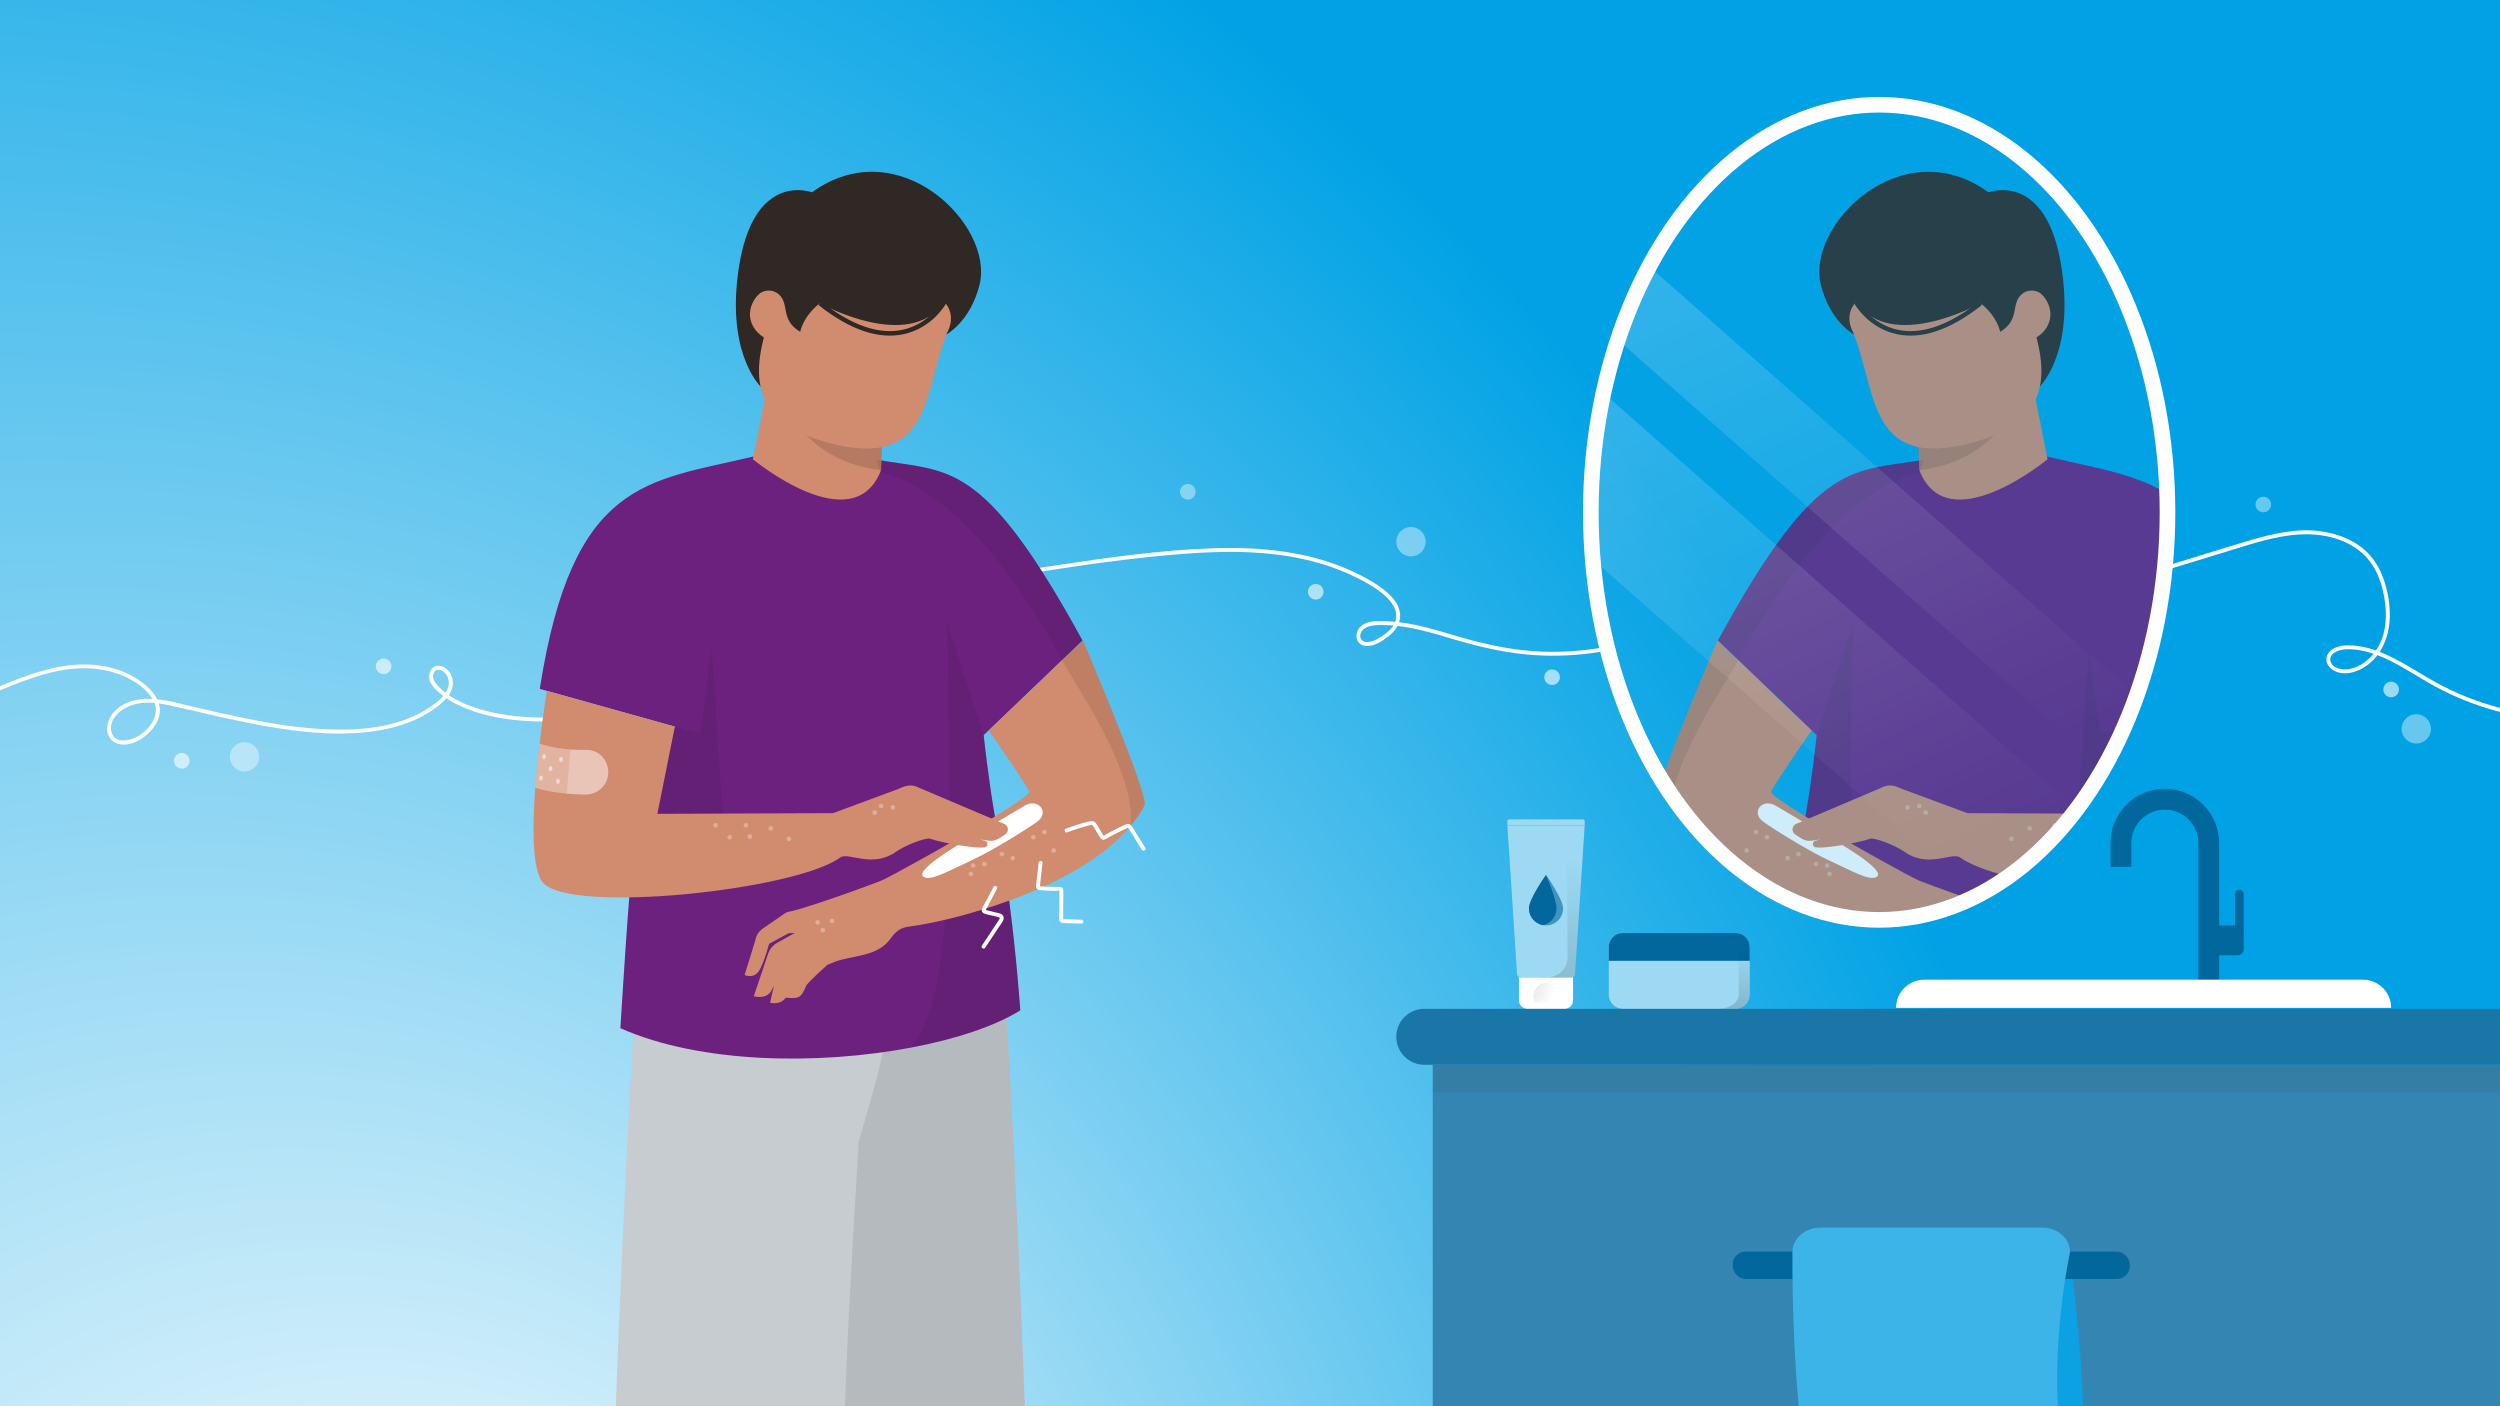 <?xml version="1.0" encoding="UTF-8"?><svg xmlns="http://www.w3.org/2000/svg" width="1920" height="1080" xmlns:xlink="http://www.w3.org/1999/xlink" viewBox="0 0 1920 1080"><rect x="0" y="0" width="1920" height="1080" fill="#808080" stroke="none"/><defs><radialGradient id="Unbenannter_Verlauf_12" cx="-5404.97" cy="1573.48" fx="-6061.42" fy="1534.75" r="1895.71" gradientTransform="translate(7505.73 1164.1) scale(.99 -.98)" gradientUnits="userSpaceOnUse"><stop offset="0" stop-color="#fff"/><stop offset="1" stop-color="#00a2e5"/></radialGradient><clipPath id="clippath"><path d="m1664.64,393.45c0,50.69-8.52,98.57-23.66,140.93-7.05,19.73-15.53,38.27-25.27,55.34-6.47,11.36-13.49,22.06-21.01,32.04-22.04,29.24-48.32,52.18-77.4,66.76-23.17,11.62-48.11,17.96-74.1,17.96-113.68,0-207.36-121.1-220-277.02h0c-.95-11.82-1.45-23.83-1.45-36.01,0-31.9,3.38-62.69,9.66-91.69,3.03-14.04,6.75-27.66,11.09-40.79,6.63-20.05,14.72-38.93,24.08-56.38,40.43-75.44,104.5-124.16,176.61-124.16,122.3,0,221.45,140.14,221.45,313.03Z" style="fill:none;"/></clipPath><radialGradient id="Unbenannter_Verlauf_15" cx="1539.58" cy="621.26" fx="1560.38" fy="704.23" r="85.53" gradientTransform="translate(2890) rotate(-180) scale(1 -1)" gradientUnits="userSpaceOnUse"><stop offset="0" stop-color="#0ba1e2" stop-opacity=".5"/><stop offset="1" stop-color="#0ba1e2" stop-opacity="0"/></radialGradient><linearGradient id="Unbenannter_Verlauf_2" x1="1276.88" y1="245.71" x2="1477.12" y2="670.12" gradientUnits="userSpaceOnUse"><stop offset="0" stop-color="#fff"/><stop offset="1" stop-color="#fff" stop-opacity="0"/></linearGradient><linearGradient id="Unbenannter_Verlauf_2-2" x1="1321.26" y1="142.32" x2="1532.33" y2="589.69" xlink:href="#Unbenannter_Verlauf_2"/><radialGradient id="Unbenannter_Verlauf_6" cx="1301.47" cy="751.15" fx="1301.47" fy="751.15" r="36.96" gradientTransform="translate(2460.31) rotate(-180) scale(1 -1)" gradientUnits="userSpaceOnUse"><stop offset="0" stop-color="#000" stop-opacity=".2"/><stop offset="1" stop-color="#000" stop-opacity="0"/></radialGradient><radialGradient id="Unbenannter_Verlauf_6-2" cx="1284.13" cy="791.56" fx="1284.13" fy="791.56" r="134.92" xlink:href="#Unbenannter_Verlauf_6"/><radialGradient id="Unbenannter_Verlauf_4" cx="1334.92" cy="785.76" fx="1334.92" fy="785.76" r="57.66" gradientUnits="userSpaceOnUse"><stop offset="0" stop-color="#000" stop-opacity=".2"/><stop offset="1" stop-color="#000" stop-opacity="0"/></radialGradient><radialGradient id="Unbenannter_Verlauf_15-2" cx="800.28" cy="621.26" fx="821.07" fy="704.23" r="85.53" gradientTransform="matrix(1,0,0,1,0,0)" xlink:href="#Unbenannter_Verlauf_15"/></defs><g id="HG"><rect width="1920" height="1080" transform="translate(1920 1080) rotate(180)" style="fill:url(#Unbenannter_Verlauf_12);"/></g><g id="Typ_2_-_trockene_Haut"><path d="m-.3,530.31c21.07-8.74,43.25-17.51,66.45-17.07,9.85.19,19.82,2.02,28.87,5.99,8.7,3.82,17.99,10.01,22.69,18.52,5.46,9.9-1.34,20.49-9.53,26.33-6.22,4.43-20.26,8.64-22.67-2.29-2.26-10.29,8.35-18.13,16.92-20.64,11.56-3.39,23.67-.43,35.07,2.18,23.73,5.44,47.4,11.23,71.44,15.18,22.34,3.67,45.26,6.09,67.9,4.27,20-1.61,40.26-6.74,56.81-18.49,6.9-4.9,15.38-12.36,14.01-21.82-.57-3.95-2.9-7.83-6.4-9.85-2.72-1.57-6.67-2.1-9.07.3-2.54,2.54-3.14,6.72-2.05,10.05,1.26,3.85,4.73,6.92,7.73,9.47,6.17,5.25,13.39,9.07,20.9,12.02,16.27,6.4,34.1,8.94,51.5,9.52,3.94.13,7.88.14,11.81.02,1.93-.06,1.93-3.06,0-3-17.39.5-35.12-1.14-51.9-5.88-8.15-2.3-16.15-5.4-23.36-9.87-3.49-2.16-6.78-4.66-9.69-7.56-3.07-3.06-6.13-7.21-3.59-11.6,2.24-3.88,7.27-.77,9.17,1.89,3.01,4.22,2.39,9.31-.18,13.57-2.64,4.37-6.81,7.68-10.95,10.56-4.1,2.86-8.45,5.34-12.98,7.45-18.87,8.83-40.24,11.15-60.86,10.79-24.31-.42-48.43-4.33-72.18-9.25-11.8-2.44-23.54-5.15-35.27-7.87-11.73-2.72-23.77-6.4-35.9-6.57-9.54-.13-19.76,2.53-26.49,9.67-5.6,5.95-8.61,16.85-1.25,22.76,6.68,5.36,16.81,2.03,23.03-2.4,7.33-5.21,14.05-13.83,12.94-23.34-1.1-9.41-9.59-16.84-17.04-21.77-8.06-5.33-17.42-8.62-26.93-10.18-21.72-3.56-43.4,1.98-63.66,9.59-5.41,2.04-10.77,4.22-16.11,6.44-1.76.73-.99,3.63.8,2.89H-.3Z" style="fill:#fff;"/><path d="m798.92,439.05c37.01-5.73,74.15-11.03,111.51-13.81,35.62-2.65,72.09-2.36,106.48,8.38,7.99,2.49,15.8,5.54,23.33,9.21,7.27,3.55,14.67,7.56,21.01,12.61,5.56,4.43,11.55,10.84,11.05,18.49-.49,7.62-7.49,12.7-13.52,16.23-2.75,1.61-5.98,3.04-9.23,2.93-3.7-.12-5.81-3.32-4.5-6.82,1.39-3.71,5.27-5.22,8.91-5.78,4.23-.65,8.66-.52,12.91-.3,17.62.89,34.59,6.37,51.41,11.3,17.01,4.99,34.25,9.06,51.9,10.93,17.23,1.83,34.6,1.5,51.77-.77,4.31-.57,8.61-1.26,12.89-2.04,1.9-.35,1.09-3.24-.8-2.89-18.72,3.41-37.76,4.73-56.76,3.34-19.14-1.4-37.87-5.53-56.26-10.89-17.86-5.2-35.82-11.12-54.55-12-7.07-.33-17.51-1.11-22.51,5.09-3.92,4.85-2.61,12.57,4.16,13.69,6.58,1.09,13.42-3.51,18.32-7.35,5.68-4.46,9.85-10.73,8.67-18.23-1.19-7.5-7.07-13.5-12.85-17.92-6.79-5.19-14.5-9.39-22.21-13.03-33.79-15.98-71.73-19.61-108.67-18.34-39.79,1.37-79.5,6.97-118.83,12.88-4.81.72-9.61,1.46-14.42,2.2-1.9.29-1.09,3.19.8,2.89h0Z" style="fill:#fff;"/><path d="m1659.74,439.01c17.81-5.46,35.62-10.92,53.43-16.38,17.07-5.23,34.34-11,52.28-12.14,14.66-.93,29.89,1.58,42.44,9.56,6.17,3.92,11.37,9.16,15.13,15.44,4.16,6.98,6.57,14.86,8.02,22.82,2.8,15.45,1.64,33-9.33,45.19-4.65,5.16-10.72,9.05-17.61,10.34-4.76.89-13.08-.34-14.32-6.13-1.37-6.39,7.11-8.84,11.85-9.07,7.58-.36,15.24,1.31,22.35,3.82,14.73,5.18,27.75,14.18,41.19,21.93,28.95,16.7,61.6,26.62,94.96,28.73,4.12.26,8.24.39,12.37.42,1.93.01,1.93-2.99,0-3-35.57-.21-70.99-9.4-102.12-26.65-14.32-7.94-27.84-17.53-43.2-23.44-7.41-2.85-15.24-4.71-23.2-4.83-5.78-.09-13.59,1.26-16.41,7.08-2.97,6.13,1.81,11.53,7.43,13.45,6.42,2.2,13.47.34,19.23-2.84,14.1-7.79,20.66-23.64,21.1-39.15.24-8.59-1.07-17.34-3.48-25.58-2.3-7.86-5.89-15.39-11.27-21.61-9.78-11.32-24.41-17.22-38.98-19.07-18.07-2.29-36.26,2-53.5,7.05-18.55,5.44-37,11.29-55.48,16.96-4.55,1.4-9.1,2.79-13.65,4.19-1.84.56-1.06,3.46.8,2.89h0Z" style="fill:#fff;"/><circle cx="187.77" cy="581.24" r="11.28" style="fill:#fff; opacity:.4;"/><circle cx="1083.63" cy="416.01" r="11.28" style="fill:#fff; opacity:.4;"/><circle cx="1855.7" cy="559.77" r="11.28" style="fill:#fff; opacity:.4;"/><circle cx="294.61" cy="511.72" r="6" style="fill:#fff; opacity:.6;"/><circle cx="1010.48" cy="454.47" r="6" style="fill:#fff; opacity:.6;"/><circle cx="912.25" cy="377.67" r="6" style="fill:#fff; opacity:.4;"/><circle cx="1192" cy="520.1" r="6" style="fill:#fff; opacity:.6;"/><circle cx="1836.41" cy="529.51" r="6" style="fill:#fff; opacity:.6;"/><circle cx="1738.22" cy="387.46" r="6" style="fill:#fff; opacity:.4;"/><circle cx="139.62" cy="584.27" r="6" style="fill:#fff; opacity:.6;"/><g style="clip-path:url(#clippath); fill:none;"><path d="m1362.41,1114.33h176.54s33.43-76.09,20.77-268.87c-12.65-192.77-105.78-136.97-105.78-136.97l-74.36,44.32s-.03.38-.08,1.14c-.89,12.48-8.86,127.16-16.32,338.17-.26,7.29-.51,14.69-.77,22.21Z" style="fill:#c7ccd0;"/><path d="m1362.41,1114.33h176.54s33.43-76.09,20.77-268.87c-12.65-192.77-105.78-136.97-105.78-136.97l-74.44,45.46c-.89,12.48-8.86,127.16-16.32,338.17-.26,7.29-.51,14.69-.77,22.21Z" style="fill:#1c1c1b; opacity:.1;"/><path d="m1661.48,755.65s9.33,120.25,17.45,358.68h-176.54s1.3-36.68-11.19-236.93c-.32-5.12-34.38-104.08-23.97-137.81,10.04-32.56,64.55,0,64.55,0l129.7,16.06Z" style="fill:#c7ccd0;"/><path d="m1335.11,507.03l60.11,57.53s-3.22,31.35-8.62,62.5c-.99,5.69-2.05,11.37-3.17,16.86-3.02,14.75-5.61,31.39-7.78,47.76-5.73,43.06-8.54,84.25-8.54,84.25,19.2,12.01,49.11,22.05,83.88,28.63,70.66,13.39,161.41,12.53,223.25-14.9,0,0-7.02-116.95-10.29-136.44-7.97-47.37-31.54-95.15-31.54-95.15l103.74-28.98c-25.17-161.25-82.79-159.1-163.58-178.38-.11-.02-.93-.07-2.34-.13-11.64-.66-63.51-2.99-91.38,2.19h-.02c-.38.07-.76.14-1.14.21-55.3,10.03-81.08-2.53-158.36,138.95l15.78,15.1Z" style="fill:#6c217e;"/><path d="m1367.11,775.93c19.2,12.01,49.11,22.05,83.88,28.63-9.08-9.92-23.42-37.74-27.05-115.31-5.43-115.91,0-213.03,0-213.03l-28.72,88.34s-3.22,31.35-8.62,62.5c-.99,5.69-2.05,11.37-3.17,16.86-3.02,14.75-5.61,31.39-7.78,47.76-5.73,43.06-8.54,84.25-8.54,84.25Z" style="fill:#1c1c1b; opacity:.1;"/><polygon points="1632.41 558.07 1612.8 563.27 1604.17 497.39 1595.19 632.01 1650.79 629.31 1632.41 558.07" style="fill:#1c1c1b; opacity:.1;"/><path d="m1527.13,147.69s48.21-18.55,57.36,67.27c6.47,60.66-19.07,83.04-19.07,83.04l-10.83-53.04-15.63-31.84-26.86-42.9,15.05-22.53Z" style="fill:#2f2824;"/><path d="m1472.33,320.39l.04.98.51,12.18.53,12.57.62,14.94c21.44,55.37,98.49-8.37,98.49-8.37l-21.49-107.83-64.82,56.8-13.88,18.73Z" style="fill:#d18b6e;"/><g style="fill:none; opacity:.15;"><path d="m1472.88,333.55l.53,12.57.62,14.94c50.95-5.67,69.08-42.03,69.08-42.03l-70.23,14.52Z" style="fill:#1c1c1b;"/></g><path d="m1420.38,249.02c22.53,46.32,9.68,114.49,96.08,90.5,78.94-21.92,46.3-81.15,35.05-120.41-5.65-19.71-29.87-47.98-76.02-33.71-57.67,17.83-64.2,44.91-55.1,63.62Z" style="fill:#d18b6e;"/><path d="m1544.83,241.3c-4.21-10.06,3.88-21.58,14.66-19.85,3.33.53,6.64,2.17,9.54,5.56,11.81,13.83,4.58,31.8-15.05,36.13l-9.14-21.84Z" style="fill:#d18b6e;"/><path d="m1527.13,147.69c-66.62-48.16-140.07,25.29-128.75,70.87,7.15,28.77,25.63,38.38,25.63,38.38-9.02-15.68,1.44-24.97,1.44-24.97,27.15,39.17,95.65.91,95.65.91,13.18,10.47,15.02,21.97,15.02,21.97,15.58-9.32,7.95-21.4,16.5-28.83,5.69-4.93,13.44-2.8,16.45.96,5.85,7.31-41.93-79.29-41.93-79.29Z" style="fill:#2f2824;"/><path d="m1486.67,254.48c-10.36,3.39-20.18,4.15-29.42,2.27-22.51-4.58-32.88-23.17-33.32-23.96l3.02-1.65c.1.18,10.1,18.01,31.03,22.24,18.2,3.68,39.08-3.67,62.04-21.86l2.14,2.7c-12.4,9.82-24.26,16.58-35.5,20.25Z" style="fill:#2f2824;"/><path d="m1271.68,618.48c2.96,5.69,6.68,11.1,11.02,16.24,21.52,25.5,58.25,44.29,92.95,56.96,30.35,11.09,59.14,17.5,74.85,19.64,5.84.77,10.53,1.31,16.31,9.57,9.96,14.24,30.35,12.81,42.96,17.85,3.31,1.32,5.4,2.15,5.55,2.28,1.05.98,15.31,13.66,16.31,16.21,3.88,9.82,6.37,9.73,15.65,8.98,4.14,6.07,11.97,3.87,11.97,3.87l-2.9-13.05c.65,1.42.77,1.67,2.08,3.97,3.97,7.02,13.35,4.09,13.35,4.09l-11.01-32.72c-.92-2.75-2.63-5.14-4.9-6.91-.59-.5-1.23-.92-1.91-1.3l-13.66-7.67,4.75.24,14.97,8.08s4.38,16.4,8.19,21.45c4.27,5.66,10.63,2.52,10.63,2.52l-8.19-26.49c-.07-.51-.2-1.02-.32-1.51-.83-3.07-2.72-5.77-5.39-7.61l-17.33-11.91c-.77-.54-1.64-.88-2.59-1.01-6.75-1-39.62-11.88-70.83-23.79-5.39-2.06-55.64-29.78-87.59-49.4-15.27-9.36-26.35-16.88-26.38-18.86,0-2.54,31.08-47.19,31.08-47.19l-56.26-53.85-16.03-15.34s-3.97,9.31-9.63,22.9c-3.51,8.45-7.68,18.57-11.95,29.12-13.42,33.21-27.77,70.76-25.75,74.64Z" style="fill:#d18b6e;"/><path d="m1354,630.93c6.31,4.7,34.22,22.35,51.37,30.19,8.27,3.78,15.87,7.69,22.08,10.26h.02c6.66,2.75,11.7,3.95,14.22,1.77,6.75-5.85-36.32-29.75-36.32-29.75,0,0-34.67-20.43-41.6-24.61-1.67-1.01-3.31-1.56-4.84-1.73-7.92-.96-12.96,7.89-4.93,13.87Z" style="fill:#fff;"/><path d="m1378.75,640.88c1.48.96,3.09,2,4.68,3.04,2.32,1.5,5.1,2.12,7.84,1.74l7.1-1-4.12,1.04c-2.2.56-2.66,3.49-.74,4.69l.03.02c3.68,2.27,34.92-3.23,42.69-6.28,2.93-1.14,18.82,4.74,26.27,10,18.46,13.03,36.85-.04,42.87,4.4,34.19,25.2,207.11,43.57,228.24,19.43,8.29-9.47,8.36-41.29,6.01-72.94-.88-11.73-2.08-23.43-3.33-33.97-2.7-23-5.59-40.44-5.59-40.44l-98.29,27.46,13.42,66.95-134.85-.52-50.54-18.71c-6.18-2.91-10.11-3.65-16.18-.53l-65.11,27.62c-3.16,1.63-3.39,6.07-.4,8Z" style="fill:#d18b6e;"/><circle cx="1518.79" cy="714.36" r="1.78" style="fill:#fff; opacity:.3;"/><circle cx="1511.74" cy="707.32" r="1.78" style="fill:#fff; opacity:.3;"/><circle cx="1478.93" cy="624.03" r="1.78" style="fill:#fff; opacity:.3;"/><circle cx="1474.04" cy="619.01" r="1.78" style="fill:#fff; opacity:.3;"/><circle cx="1590.29" cy="643" r="1.78" style="fill:#fff; opacity:.3;"/><circle cx="1601.14" cy="633.85" r="1.78" style="fill:#fff; opacity:.3;"/><circle cx="1574.81" cy="642.46" r="1.78" style="fill:#fff; opacity:.3;"/><circle cx="1558.79" cy="636.14" r="1.78" style="fill:#fff; opacity:.3;"/><circle cx="1544.84" cy="644.24" r="1.78" style="fill:#fff; opacity:.3;"/><circle cx="1577.81" cy="633.85" r="1.78" style="fill:#fff; opacity:.3;"/><circle cx="1465.01" cy="620.07" r="1.78" style="fill:#fff; opacity:.3;"/><circle cx="1403.29" cy="664.77" r="1.78" style="fill:#fff; opacity:.3;"/><circle cx="1394.62" cy="663.64" r="1.78" style="fill:#fff; opacity:.3;"/><circle cx="1405.07" cy="671.18" r="1.78" style="fill:#fff; opacity:.3;"/><circle cx="1381.17" cy="655.95" r="1.78" style="fill:#fff; opacity:.3;"/><circle cx="1372.9" cy="659.03" r="1.78" style="fill:#fff; opacity:.3;"/><circle cx="1341.47" cy="653.18" r="1.78" style="fill:#fff; opacity:.3;"/><circle cx="1357.07" cy="643" r="1.78" style="fill:#fff; opacity:.3;"/><circle cx="1348.55" cy="639.01" r="1.78" style="fill:#fff; opacity:.3;"/><circle cx="1522.74" cy="708.35" r="1.78" style="fill:#fff; opacity:.3;"/><path d="m1319.33,491.93l15.78,15.1c73.25-137.19,138.93-143.82,138.93-143.82l3.65-10.23c-55.3,10.03-81.08-2.53-158.36,138.95Z" style="fill:#1c1c1b; opacity:.1;"/><path d="m1271.68,618.48c2.96,5.69,6.68,11.1,11.02,16.24-5.77-41.1,42.77-109.56,51.84-126.62.17-.32.34-.63.5-.94l-16.03-15.34s-3.97,9.31-9.63,22.9c-3.51,8.45-7.68,18.57-11.95,29.12-13.42,33.21-27.77,70.76-25.75,74.64Z" style="fill:#1c1c1b; opacity:.1;"/><path d="m1683.71,595.56c1.28,8.82,9.08,14.96,17.98,14.67,5.66-.18,9.35-.3,13.78-.73,2.96-.3,6.26-.75,10.68-1.45,5.05-.8,9.7-1.94,13.47-3.03-.88-11.73-2.08-23.43-3.33-33.97-3.59,1.28-8.23,2.61-13.5,3.39-4.11.61-7.36.97-10.15,1.18-5.04.39-8.59.31-12.97.34-10.05.08-17.4,9.66-15.96,19.6Z" style="fill:#fff; opacity:.5;"/><path d="m1712.64,575.62l2.83,33.88c2.96-.3,6.26-.75,10.68-1.45,5.05-.8,9.7-1.94,13.47-3.03-.88-11.73-2.08-23.43-3.33-33.97-3.59,1.28-8.23,2.61-13.5,3.39-4.11.61-7.36.97-10.15,1.18Z" style="fill:#d18b6e; opacity:.3;"/><ellipse cx="1719.85" cy="583.24" rx="1.43" ry="2" transform="translate(-37.28 124.38) rotate(-4.1)" style="fill:#fff; opacity:.5;"/><ellipse cx="1722.2" cy="600.02" rx="1.43" ry="2" transform="translate(-38.47 124.59) rotate(-4.1)" style="fill:#fff; opacity:.5;"/><ellipse cx="1727.9" cy="590.28" rx="1.43" ry="2" transform="translate(-37.76 124.97) rotate(-4.1)" style="fill:#fff; opacity:.5;"/><ellipse cx="1732.94" cy="581.08" rx="1.43" ry="2" transform="translate(-37.09 125.31) rotate(-4.1)" style="fill:#fff; opacity:.5;"/><ellipse cx="1735.2" cy="597.56" rx="1.43" ry="2" transform="translate(-38.26 125.51) rotate(-4.1)" style="fill:#fff; opacity:.5;"/><path d="m1354,630.93c6.31,4.7,34.22,22.35,51.37,30.19,8.27,3.78,15.87,7.69,22.08,10.26h.02l-38.03-20.4s-30.67-20.1-35.26-25.17c-4.2-4.65,3.44-8.19,4.75-8.75-7.92-.96-12.96,7.89-4.93,13.87Z" style="fill:url(#Unbenannter_Verlauf_15);"/></g><path d="m1664.64,393.45c0,50.69-8.52,98.57-23.66,140.93-7.05,19.73-15.53,38.27-25.27,55.34-6.47,11.36-13.49,22.06-21.01,32.04-22.04,29.24-48.32,52.18-77.4,66.76-23.17,11.62-48.11,17.96-74.1,17.96-113.68,0-207.36-121.1-220-277.02h0c-.95-11.82-1.45-23.83-1.45-36.01,0-31.9,3.38-62.69,9.66-91.69,3.03-14.04,6.75-27.66,11.09-40.79,6.63-20.05,14.72-38.93,24.08-56.38,40.43-75.44,104.5-124.16,176.61-124.16,122.3,0,221.45,140.14,221.45,313.03Z" style="fill:#0ba1e2; opacity:.2;"/><ellipse cx="1443.19" cy="393.45" rx="221.45" ry="313.02" style="fill:none; stroke:#fff; stroke-miterlimit:10; stroke-width:12px;"/><path d="m1594.69,621.76c-22.04,29.24-48.32,52.18-77.4,66.76l-294.1-259.06h0c-.95-11.82-1.45-23.83-1.45-36.01,0-31.9,3.38-62.69,9.66-91.69l363.29,320Z" style="fill:url(#Unbenannter_Verlauf_2); opacity:.2;"/><path d="m1640.97,534.38c-7.05,19.73-15.53,38.27-25.27,55.34l-373.21-328.75c6.63-20.05,14.72-38.93,24.08-56.38l374.4,329.79Z" style="fill:url(#Unbenannter_Verlauf_2-2); opacity:.2;"/><path d="m1093.81,774.79h832.77v42.92h-832.77c-11.84,0-21.46-9.62-21.46-21.46h0c0-11.84,9.62-21.46,21.46-21.46Z" style="fill:#01679d;"/><path d="m1093.81,774.79h832.77v42.92h-832.77c-11.84,0-21.46-9.62-21.46-21.46h0c0-11.84,9.62-21.46,21.46-21.46Z" style="fill:#fff; opacity:.1;"/><rect x="1100.39" y="817.8" width="826.19" height="275.27" style="fill:#01679d;"/><rect x="1100.39" y="817.8" width="823.64" height="21.18" style="opacity:.1;"/><rect x="1100.39" y="817.8" width="826.19" height="275.27" style="fill:#fff; opacity:.2;"/><path d="m1589.77,964.12s15.37,112.68,8.68,172.94h-54.05v-161.19l45.37-11.75Z" style="fill:#0ba1e2;"/><path d="m1628.86,665.71v-18.21c0-18.62,15.1-33.72,33.72-33.72h0c18.62,0,33.72,15.1,33.72,33.72v115.72" style="fill:none; stroke:#01679d; stroke-miterlimit:10; stroke-width:16px;"/><path d="m1477.85,752.4h336.91c11.95,0,21.65,9.7,21.65,21.65h-380.22c0-11.95,9.7-21.65,21.65-21.65Z" style="fill:#fff;"/><path d="m1703.99,710.74h14.55c2.54,0,4.61,2.07,4.61,4.61v13.69c0,2.54-2.07,4.61-4.61,4.61h-14.55v-22.91h0Z" style="fill:#01679d;"/><path d="m1719.87,683.35h0c1.81,0,3.28,1.47,3.28,3.28v28.72h-6.56v-28.72c0-1.81,1.47-3.28,3.28-3.28Z" style="fill:#01679d;"/><path d="m1166.58,749.58v18.78c0,3.5,2.84,6.33,6.33,6.33h28.87c3.5,0,6.33-2.84,6.33-6.33v-18.78s-41.53,0-41.53,0Z" style="fill:#fff;"/><path d="m1177.62,765.66c0-5.95,4.36-10.77,9.73-10.77s9.73,4.82,9.73,10.77-4.36,4.43-9.73,4.43c-5.37,0-9.73,1.52-9.73-4.43Z" style="fill:url(#Unbenannter_Verlauf_6);"/><g style="fill:none; opacity:.15;"><rect x="1166.58" y="765.18" width="41.53" height=".45"/></g><g style="fill:none; opacity:.15;"><rect x="1166.58" y="749.58" width="41.53" height="4.32"/></g><path d="m1157.63,629.24h59.44v3.43c0,.84-.68,1.53-1.53,1.53h-56.39c-.84,0-1.53-.68-1.53-1.53v-3.43h0Z" transform="translate(2374.7 1263.43) rotate(-180)" style="fill:#0ba1e2;"/><path d="m1157.63,629.24h59.44v3.43c0,.84-.68,1.53-1.53,1.53h-56.39c-.84,0-1.53-.68-1.53-1.53v-3.43h0Z" transform="translate(2374.7 1263.43) rotate(-180)" style="fill:#fff; opacity:.6;"/><path d="m1157.63,634.19l7.27,111.49.15,2.38c.09,1.44,1.29,2.57,2.74,2.57h39.11c1.45,0,2.65-1.12,2.74-2.57l7.42-113.87h-59.43Z" style="fill:#0ba1e2;"/><path d="m1157.63,634.19l7.27,111.49.15,2.38c.09,1.44,1.29,2.57,2.74,2.57h39.11c1.45,0,2.65-1.12,2.74-2.57l7.42-113.87h-59.43Z" style="fill:#fff; opacity:.6;"/><path d="m1190.37,750.63h16.53c1.45,0,2.65-1.12,2.74-2.57l7.42-113.87h-13.54c.1,28.52.32,90.78.32,100.97,0,13.29-13.48,15.47-13.48,15.47Z" style="fill:url(#Unbenannter_Verlauf_6-2);"/><g style="fill:none; opacity:.5;"><g style="fill:none; opacity:.1;"><rect x="1213.08" y="630.15" width="1.4" height="3.26"/></g><g style="fill:none; opacity:.1;"><rect x="1210.66" y="630.15" width="1.4" height="3.26"/></g><g style="fill:none; opacity:.1;"><rect x="1208.24" y="630.15" width="1.4" height="3.26"/></g><g style="fill:none; opacity:.1;"><rect x="1205.82" y="630.15" width="1.4" height="3.26"/></g><g style="fill:none; opacity:.1;"><rect x="1203.4" y="630.15" width="1.4" height="3.26"/></g><g style="fill:none; opacity:.1;"><rect x="1200.98" y="630.15" width="1.4" height="3.26"/></g><g style="fill:none; opacity:.1;"><rect x="1198.56" y="630.15" width="1.4" height="3.26"/></g><g style="fill:none; opacity:.1;"><rect x="1196.14" y="630.15" width="1.4" height="3.26"/></g><g style="fill:none; opacity:.1;"><rect x="1193.72" y="630.15" width="1.4" height="3.26"/></g><g style="fill:none; opacity:.1;"><rect x="1191.3" y="630.15" width="1.4" height="3.26"/></g><g style="fill:none; opacity:.1;"><rect x="1188.88" y="630.15" width="1.4" height="3.26"/></g><g style="fill:none; opacity:.1;"><rect x="1186.47" y="630.15" width="1.4" height="3.26"/></g><g style="fill:none; opacity:.1;"><rect x="1184.05" y="630.15" width="1.4" height="3.26"/></g><g style="fill:none; opacity:.1;"><rect x="1181.63" y="630.15" width="1.4" height="3.26"/></g><g style="fill:none; opacity:.1;"><rect x="1179.21" y="630.15" width="1.4" height="3.26"/></g><g style="fill:none; opacity:.1;"><rect x="1176.79" y="630.15" width="1.4" height="3.26"/></g><g style="fill:none; opacity:.1;"><rect x="1174.37" y="630.15" width="1.4" height="3.26"/></g><g style="fill:none; opacity:.1;"><rect x="1171.95" y="630.15" width="1.4" height="3.26"/></g><g style="fill:none; opacity:.1;"><rect x="1169.53" y="630.15" width="1.4" height="3.26"/></g><g style="fill:none; opacity:.1;"><rect x="1167.11" y="630.15" width="1.4" height="3.26"/></g><g style="fill:none; opacity:.1;"><rect x="1164.69" y="630.15" width="1.4" height="3.26"/></g><g style="fill:none; opacity:.1;"><rect x="1162.27" y="630.15" width="1.4" height="3.26"/></g><g style="fill:none; opacity:.1;"><rect x="1159.85" y="630.15" width="1.4" height="3.26"/></g></g><path d="m1200.46,697.63c0,7.24-5.87,13.11-13.11,13.11-.86,0-1.7-.08-2.52-.24-6.03-1.18-10.59-6.49-10.59-12.87,0-7.03,12.3-24.5,13.07-25.58.03-.04.04-.05.04-.05h.01c.4.57,13.1,18.5,13.1,25.63Z" style="fill:#01679d; opacity:.6;"/><path d="m1195.41,697.63c0,6.38-4.55,11.69-10.59,12.87-6.03-1.18-10.59-6.49-10.59-12.87,0-7.03,12.3-24.5,13.07-25.58.03-.04.04-.05.04-.05h.01c.24.57,8.05,18.5,8.05,25.63Z" style="fill:#01679d;"/><path d="m1235.5,727.44v36.38c0,6.01,4.74,10.88,10.59,10.88h87.15c5.86,0,10.6-4.87,10.6-10.88v-36.38c0-6.01-4.74-10.87-10.6-10.87h-87.15c-5.85,0-10.59,4.86-10.59,10.87Z" style="fill:#0ba1e2;"/><path d="m1235.5,727.44v36.38c0,6.01,4.74,10.88,10.59,10.88h87.15c5.86,0,10.6-4.87,10.6-10.88v-36.38c0-6.01-4.74-10.87-10.6-10.87h-87.15c-5.85,0-10.59,4.86-10.59,10.87Z" style="fill:#fff; opacity:.6;"/><path d="m1235.5,727.44v10.45s108.34,0,108.34,0v-10.45c0-6.01-4.74-10.87-10.6-10.87h-87.15c-5.85,0-10.59,4.86-10.59,10.87Z" style="fill:#01679d;"/><path d="m1319.23,774.7h14.01c5.86,0,10.6-4.87,10.6-10.88v-36.38c0-6.01-4.74-10.87-10.6-10.87h-14.01c2.85,0,16.04,0,16.04,7.16v40.43c0,3.73-4.4,10.54-16.04,10.54Z" style="fill:url(#Unbenannter_Verlauf_4);"/><rect x="1330.74" y="961.23" width="304.9" height="21.03" rx="9.88" ry="9.88" style="fill:#01679d;"/><path d="m1580.28,1187.79h-203.67s9.58-53.5,4.21-114.87c-4.91-56.16-4.16-110.84-4.21-111.29,0-10.39,9.54-18.81,21.31-18.81h170.55c11.77,0,21.31,8.42,21.31,18.81,0,0-13.42,61.08-9.02,124.38,3.35,48.14-.48,101.78-.48,101.78Z" style="fill:#0ba1e2;"/><path d="m1580.28,1187.79h-203.67s9.58-53.5,4.21-114.87c-4.91-56.16-4.16-110.84-4.21-111.29,0-10.39,9.54-18.81,21.31-18.81h170.55c11.77,0,21.31,8.42,21.31,18.81,0,0-13.42,61.08-9.02,124.38,3.35,48.14-.48,101.78-.48,101.78Z" style="fill:#fff; opacity:.2;"/><path d="m788.29,1114.33h-176.54s-33.43-76.09-20.77-268.87c12.65-192.77,105.78-136.97,105.78-136.97l74.36,44.32s.03.38.08,1.14c.89,12.48,8.86,127.16,16.32,338.17.26,7.29.51,14.69.77,22.21Z" style="fill:#c7ccd0;"/><path d="m788.29,1114.33h-176.54s-33.43-76.09-20.77-268.87c12.65-192.77,105.78-136.97,105.78-136.97l74.44,45.46c.89,12.48,8.86,127.16,16.32,338.17.26,7.29.51,14.69.77,22.21Z" style="fill:#1c1c1b; opacity:.1;"/><path d="m489.21,755.65s-9.33,120.25-17.45,358.68h176.54s-1.3-36.68,11.19-236.93c.32-5.12,34.38-104.08,23.97-137.81-10.04-32.56-64.55,0-64.55,0l-129.7,16.06Z" style="fill:#c7ccd0;"/><path d="m815.59,507.03l-60.11,57.53s3.22,31.35,8.62,62.5c.99,5.69,2.05,11.37,3.17,16.86,3.02,14.75,5.61,31.39,7.78,47.76,5.73,43.06,8.54,84.25,8.54,84.25-19.2,12.01-49.11,22.05-83.88,28.63-70.66,13.39-161.41,12.53-223.25-14.9,0,0,7.02-116.95,10.29-136.44,7.97-47.37,31.54-95.15,31.54-95.15l-103.74-28.98c25.17-161.25,82.79-159.1,163.58-178.38.11-.02.93-.07,2.34-.13,11.64-.66,63.51-2.99,91.38,2.19h.02c.38.07.76.14,1.14.21,55.3,10.03,81.08-2.53,158.36,138.95l-15.78,15.1Z" style="fill:#6c217e;"/><path d="m783.59,775.93c-19.2,12.01-49.11,22.05-83.88,28.63,9.08-9.92,23.42-37.74,27.05-115.31,5.43-115.91,0-213.03,0-213.03l28.72,88.34s3.22,31.35,8.62,62.5c.99,5.69,2.05,11.37,3.17,16.86,3.02,14.75,5.61,31.39,7.78,47.76,5.73,43.06,8.54,84.25,8.54,84.25Z" style="fill:#1c1c1b; opacity:.1;"/><polygon points="518.29 558.07 537.89 563.27 546.53 497.39 555.5 632.01 499.91 629.31 518.29 558.07" style="fill:#1c1c1b; opacity:.1;"/><path d="m623.56,147.69s-48.21-18.55-57.36,67.27c-6.47,60.66,19.07,83.04,19.07,83.04l10.83-53.04,15.63-31.84,26.86-42.9-15.05-22.53Z" style="fill:#2f2824;"/><path d="m678.37,320.39l-.04.98-.51,12.18-.53,12.57-.62,14.94c-21.44,55.37-98.49-8.37-98.49-8.37l21.49-107.83,64.82,56.8,13.88,18.73Z" style="fill:#d18b6e;"/><g style="fill:none; opacity:.15;"><path d="m677.82,333.55l-.53,12.57-.62,14.94c-50.95-5.67-69.08-42.03-69.08-42.03l70.23,14.52Z" style="fill:#1c1c1b;"/></g><path d="m730.31,249.02c-22.53,46.32-9.68,114.49-96.08,90.5-78.94-21.92-46.3-81.15-35.05-120.41,5.65-19.71,29.87-47.98,76.02-33.71,57.67,17.83,64.2,44.91,55.1,63.62Z" style="fill:#d18b6e;"/><path d="m605.86,241.3c4.21-10.06-3.88-21.58-14.66-19.85-3.33.53-6.64,2.17-9.54,5.56-11.81,13.83-4.58,31.8,15.05,36.13l9.14-21.84Z" style="fill:#d18b6e;"/><path d="m623.56,147.69c66.62-48.16,140.07,25.29,128.75,70.87-7.15,28.77-25.63,38.38-25.63,38.38,9.02-15.68-1.44-24.97-1.44-24.97-27.15,39.17-95.65.91-95.65.91-13.18,10.47-15.02,21.97-15.02,21.97-15.58-9.32-7.95-21.4-16.5-28.83-5.69-4.93-13.44-2.8-16.45.96-5.85,7.31,41.93-79.29,41.93-79.29Z" style="fill:#2f2824;"/><path d="m664.03,254.48c10.36,3.39,20.18,4.15,29.42,2.27,22.51-4.58,32.88-23.17,33.32-23.96l-3.02-1.65c-.1.18-10.1,18.01-31.03,22.24-18.2,3.68-39.08-3.67-62.04-21.86l-2.14,2.7c12.4,9.82,24.26,16.58,35.5,20.25Z" style="fill:#2f2824;"/><path d="m879.02,618.48c-2.96,5.69-6.68,11.1-11.02,16.24-21.52,25.5-58.25,44.29-92.95,56.96-30.35,11.09-59.14,17.5-74.85,19.64-5.84.77-10.53,1.31-16.31,9.57-9.96,14.24-30.35,12.81-42.96,17.85-3.31,1.32-5.4,2.15-5.55,2.28-1.05.98-15.31,13.66-16.31,16.21-3.88,9.82-6.37,9.73-15.65,8.98-4.14,6.07-11.97,3.87-11.97,3.87l2.9-13.05c-.65,1.42-.77,1.67-2.08,3.97-3.97,7.02-13.35,4.09-13.35,4.09l11.01-32.72c.92-2.75,2.63-5.14,4.9-6.91.59-.5,1.23-.92,1.91-1.3l13.66-7.67-4.75.24-14.97,8.08s-4.38,16.4-8.19,21.45c-4.27,5.66-10.63,2.52-10.63,2.52l8.19-26.49c.07-.51.2-1.02.32-1.51.83-3.07,2.72-5.77,5.39-7.61l17.33-11.91c.77-.54,1.64-.88,2.59-1.01,6.75-1,39.62-11.88,70.83-23.79,5.39-2.06,55.64-29.78,87.59-49.4,15.27-9.36,26.35-16.88,26.38-18.86,0-2.54-31.08-47.19-31.08-47.19l56.26-53.85,16.03-15.34s3.97,9.31,9.63,22.9c3.51,8.45,7.68,18.57,11.95,29.12,13.42,33.21,27.77,70.76,25.75,74.64Z" style="fill:#d18b6e;"/><path d="m796.7,630.93c-6.31,4.7-34.22,22.35-51.37,30.19-8.27,3.78-15.87,7.69-22.08,10.26h-.02c-6.66,2.75-11.7,3.95-14.22,1.77-6.75-5.85,36.32-29.75,36.32-29.75,0,0,34.67-20.43,41.6-24.61,1.67-1.01,3.31-1.56,4.84-1.73,7.92-.96,12.96,7.89,4.93,13.87Z" style="fill:#fff;"/><path d="m771.95,640.88c-1.48.96-3.09,2-4.68,3.04-2.32,1.5-5.1,2.12-7.84,1.74l-7.1-1,4.12,1.04c2.2.56,2.66,3.49.74,4.69l-.03.02c-3.68,2.27-34.92-3.23-42.69-6.28-2.93-1.14-18.82,4.74-26.27,10-18.46,13.03-36.85-.04-42.87,4.4-34.19,25.2-207.11,43.57-228.24,19.43-8.29-9.47-8.36-41.29-6.01-72.94.88-11.73,2.08-23.43,3.33-33.97,2.7-23,5.59-40.44,5.59-40.44l98.29,27.46-13.42,66.95,134.85-.52,50.54-18.71c6.18-2.91,10.11-3.65,16.18-.53l65.11,27.62c3.16,1.63,3.39,6.07.4,8Z" style="fill:#d18b6e;"/><circle cx="631.9" cy="714.36" r="1.78" style="fill:#fff; opacity:.3;"/><circle cx="638.96" cy="707.32" r="1.78" style="fill:#fff; opacity:.3;"/><circle cx="671.77" cy="624.03" r="1.78" style="fill:#fff; opacity:.3;"/><circle cx="676.66" cy="619.01" r="1.78" style="fill:#fff; opacity:.3;"/><circle cx="560.41" cy="643" r="1.78" style="fill:#fff; opacity:.3;"/><circle cx="549.56" cy="633.85" r="1.78" style="fill:#fff; opacity:.3;"/><circle cx="575.88" cy="642.46" r="1.78" style="fill:#fff; opacity:.3;"/><circle cx="591.9" cy="636.14" r="1.78" style="fill:#fff; opacity:.3;"/><circle cx="605.85" cy="644.24" r="1.78" style="fill:#fff; opacity:.3;"/><circle cx="572.88" cy="633.85" r="1.78" style="fill:#fff; opacity:.3;"/><circle cx="685.69" cy="620.07" r="1.78" style="fill:#fff; opacity:.3;"/><circle cx="747.41" cy="664.77" r="1.78" style="fill:#fff; opacity:.3;"/><circle cx="756.07" cy="663.64" r="1.78" style="fill:#fff; opacity:.3;"/><circle cx="745.63" cy="671.18" r="1.78" style="fill:#fff; opacity:.3;"/><circle cx="769.52" cy="655.95" r="1.78" style="fill:#fff; opacity:.3;"/><circle cx="777.79" cy="659.03" r="1.78" style="fill:#fff; opacity:.3;"/><circle cx="809.22" cy="653.18" r="1.78" style="fill:#fff; opacity:.3;"/><circle cx="793.62" cy="643" r="1.78" style="fill:#fff; opacity:.3;"/><circle cx="802.14" cy="639.01" r="1.78" style="fill:#fff; opacity:.3;"/><circle cx="627.95" cy="708.35" r="1.78" style="fill:#fff; opacity:.3;"/><path d="m797.64,662.66c-.59,5.35-1.19,10.69-1.78,16.04-.12,1.08-.4,2.27.08,3.3s1.51,1.46,2.61,1.6c2.52.32,5.11.39,7.65.49,1.3.05,2.6.08,3.91.09.65,0,1.3,0,1.95,0,.33,0,.65,0,.98,0,.21,0,.43,0,.64,0,.22.02.21,0-.04-.08.21.42-.01,1.5-.01,1.99,0,.66,0,1.32-.01,1.99,0,1.41-.02,2.81-.03,4.22-.02,2.73-.04,5.46-.06,8.19,0,1.32-.02,2.65-.03,3.97,0,1.07-.1,2.19.49,3.14.64,1.04,1.81,1.28,2.94,1.34,1.46.08,2.92.09,4.38.13,3.08.09,6.16.19,9.24.28,1.93.06,1.93-2.94,0-3-2.51-.08-5.03-.15-7.54-.23-1.22-.04-2.43-.07-3.65-.11-.57-.02-1.13-.03-1.7-.05-.29,0-.62.04-.9-.03-.43-.12,0,.33-.26-.15-.18-.34,0-1.16,0-1.57,0-.58,0-1.16.01-1.74,0-1.32.02-2.65.03-3.97.02-2.56.04-5.13.05-7.69,0-1.24.02-2.48.03-3.72s.18-2.54-.04-3.73c-.45-2.4-2.85-2.17-4.76-2.16-2.52,0-5.05-.05-7.57-.18-1.14-.06-2.28-.13-3.41-.21-.43-.03-1.59.06-1.95-.16-.11-.07-.2,0-.24-.08-.05-.08.1-.74.11-.89.6-5.67,1.26-11.34,1.89-17.01.21-1.92-2.79-1.9-3,0h0Z" style="fill:#fff;"/><path d="m763.05,681.13c-2,3.76-4,7.53-6,11.29-.95,1.79-2.17,3.6-2.87,5.5-.62,1.67.15,3.13,1.78,3.74,1.76.65,3.72.96,5.54,1.41,1.87.47,3.97.74,5.76,1.46.89.36.58.9.16,1.61-.53.89-1.15,1.74-1.72,2.61-1.19,1.79-2.37,3.58-3.56,5.37-2.69,4.06-5.38,8.12-8.08,12.19-1.07,1.61,1.53,3.12,2.59,1.51,2.37-3.58,4.75-7.16,7.12-10.74,1.19-1.79,2.37-3.58,3.56-5.37,1.09-1.64,2.48-3.3,3.22-5.13.64-1.58.32-3.28-1.11-4.28-1.4-.98-3.39-1.19-5.01-1.6-2.12-.53-4.25-1.06-6.37-1.58-.36-.09-.74-.23-1.11-.29-.27-.04.03.11-.02.28.06-.21.19-.41.29-.61.51-1.02,1.08-2.03,1.61-3.04,2.27-4.27,4.53-8.54,6.8-12.81.9-1.7-1.68-3.22-2.59-1.51h0Z" style="fill:#fff;"/><path d="m819.45,639.26c4.72-1.77,9.51-3.34,14.37-4.68,1.19-.33,2.39-.69,3.6-.94,1.32-.27,1.78.16,2.44,1.25,1.35,2.24,2.66,4.5,4,6.75,1.04,1.75,2.19,4.01,4.62,3.1,1.01-.38,1.94-1.06,2.88-1.59,1.17-.66,2.35-1.31,3.54-1.95,2.24-1.19,4.5-2.33,6.8-3.41,1.07-.51,2.15-1,3.24-1.48.36-.16,1.14-.66,1.54-.5.36.15.78,1.1.94,1.37,3.18,5.15,6.36,10.31,9.54,15.46,1.01,1.64,3.61.14,2.59-1.51-2.96-4.8-5.92-9.6-8.89-14.4-1.12-1.81-2.23-4.25-4.76-3.91-1.23.17-2.44.88-3.56,1.39-1.23.55-2.45,1.12-3.66,1.71-2.42,1.17-4.82,2.41-7.17,3.71-1.18.65-2.34,1.32-3.51,2-.62.36-.46.34-.82-.27s-.73-1.23-1.09-1.84c-1.36-2.3-2.6-4.75-4.14-6.93-1.51-2.14-3.56-2.28-5.95-1.68-5.88,1.49-11.66,3.34-17.34,5.47-1.79.67-1.01,3.57.8,2.89h0Z" style="fill:#fff;"/><path d="m831.37,491.93l-15.78,15.1c-73.25-137.19-138.93-143.82-138.93-143.82l-3.65-10.23c55.3,10.03,81.08-2.53,158.36,138.95Z" style="fill:#1c1c1b; opacity:.1;"/><path d="m879.02,618.48c-2.96,5.69-6.68,11.1-11.02,16.24,5.77-41.1-42.77-109.56-51.84-126.62-.17-.32-.34-.63-.5-.94l16.03-15.34s3.97,9.31,9.63,22.9c3.51,8.45,7.68,18.57,11.95,29.12,13.42,33.21,27.77,70.76,25.75,74.64Z" style="fill:#1c1c1b; opacity:.1;"/><path d="m466.99,595.56c-1.28,8.82-9.08,14.96-17.98,14.67-5.66-.18-9.35-.3-13.78-.73-2.96-.3-6.26-.75-10.68-1.45-5.05-.8-9.7-1.94-13.47-3.03.88-11.73,2.08-23.43,3.33-33.97,3.59,1.28,8.23,2.61,13.5,3.39,4.11.61,7.36.97,10.15,1.18,5.04.39,8.59.31,12.97.34,10.05.08,17.4,9.66,15.96,19.6Z" style="fill:#fff; opacity:.5;"/><path d="m438.06,575.62l-2.83,33.88c-2.96-.3-6.26-.75-10.68-1.45-5.05-.8-9.7-1.94-13.47-3.03.88-11.73,2.08-23.43,3.33-33.97,3.59,1.28,8.23,2.61,13.5,3.39,4.11.61,7.36.97,10.15,1.18Z" style="fill:#d18b6e; opacity:.3;"/><ellipse cx="430.84" cy="583.24" rx="2" ry="1.43" transform="translate(-181.69 971.3) rotate(-85.9)" style="fill:#fff; opacity:.5;"/><ellipse cx="428.5" cy="600.02" rx="2" ry="1.43" transform="translate(-200.61 984.55) rotate(-85.9)" style="fill:#fff; opacity:.5;"/><ellipse cx="422.8" cy="590.28" rx="2" ry="1.43" transform="translate(-196.18 969.82) rotate(-85.9)" style="fill:#fff; opacity:.5;"/><ellipse cx="417.76" cy="581.08" rx="2" ry="1.43" transform="translate(-191.68 956.25) rotate(-85.9)" style="fill:#fff; opacity:.5;"/><ellipse cx="415.49" cy="597.56" rx="2" ry="1.43" transform="translate(-210.23 969.3) rotate(-85.9)" style="fill:#fff; opacity:.5;"/><path d="m796.7,630.93c-6.31,4.7-34.22,22.35-51.37,30.19-8.27,3.78-15.87,7.69-22.08,10.26h-.02l38.03-20.4s30.67-20.1,35.26-25.17c4.2-4.65-3.44-8.19-4.75-8.75,7.92-.96,12.96,7.89,4.93,13.87Z" style="fill:url(#Unbenannter_Verlauf_15-2);"/></g><g id="Typ_2_-_Harndrang"><path d="m-602.34,879.75c24.06-3.63,48.45-5.3,72.76-5.96,25.77-.7,51.71-.24,77.34,2.72,11.44,1.32,22.73,3.32,33.88,6.16,11.97,3.05,24.01,6.61,34.79,12.78,13.56,7.77,34.68,26.47,23.91,44.09-5.66,9.25-18.13,10.35-27.88,9.44-6.63-.62-22.36-4.47-18.72-14.46,1.89-5.17,8.08-8.28,12.39-11.05,5.53-3.56,11.29-6.78,17.29-9.5,9.93-4.5,20.49-7.37,31.27-8.9,21.45-3.05,43.16-2.18,64.49-6.46,13.75-2.76,27.2-7.11,40.05-12.73,12.81-5.6,25.05-12.8,35.26-22.43,10.4-9.81,18.33-22.01,24.2-34.99s10.55-27.88,11.91-42.6c1.28-13.81-.47-28.41-7.46-40.59-5.94-10.35-15.37-18.96-26.66-23.05-5.5-1.99-11.35-2.72-17.16-2.13l.4,2.95c34.98-13.77,59.01-43.97,82.57-71.84,25.4-30.04,51.85-59.51,82.38-84.46,17.17-14.03,35.64-26.46,55.39-36.57,1.72-.88.2-3.47-1.51-2.59-34.42,17.62-64.53,42.28-91.62,69.67-13.74,13.89-26.77,28.46-39.48,43.29-12.36,14.41-24.24,29.29-37.44,42.96-14.66,15.18-31.26,28.85-51.08,36.66-1.43.56-1.43,3.13.4,2.95,13.38-1.35,25.92,4.98,34.76,14.76,10.25,11.35,14.19,26.46,13.9,41.5-.32,16.04-5,32.07-11.46,46.67-6.09,13.74-14.43,26.57-25.63,36.68-11.39,10.28-25.2,17.59-39.4,23.17-13.17,5.17-26.82,9.02-40.8,11.23-21.5,3.4-43.55,2.07-64.9,6.49-11.4,2.36-22.33,6.53-32.53,12.13-5.96,3.28-12.07,6.89-17.33,11.21-2.88,2.36-5.35,5.61-5.62,9.44-.64,8.95,9.72,13.43,16.93,14.87,10.13,2.02,22.9,1.78,31.28-5.11,5.78-4.75,8.19-12.26,7.39-19.57-.99-9.1-7.05-16.59-13.4-22.79-8.61-8.41-19.3-14.09-30.53-18.16-11.47-4.16-23.51-7.19-35.5-9.37-24.97-4.54-50.58-5.67-75.92-5.71-25.95-.04-51.96,1.25-77.74,4.22-5.32.61-10.64,1.31-15.94,2.11-1.9.29-1.09,3.18.8,2.89h0Z" style="fill:#fff;"/></g></svg>